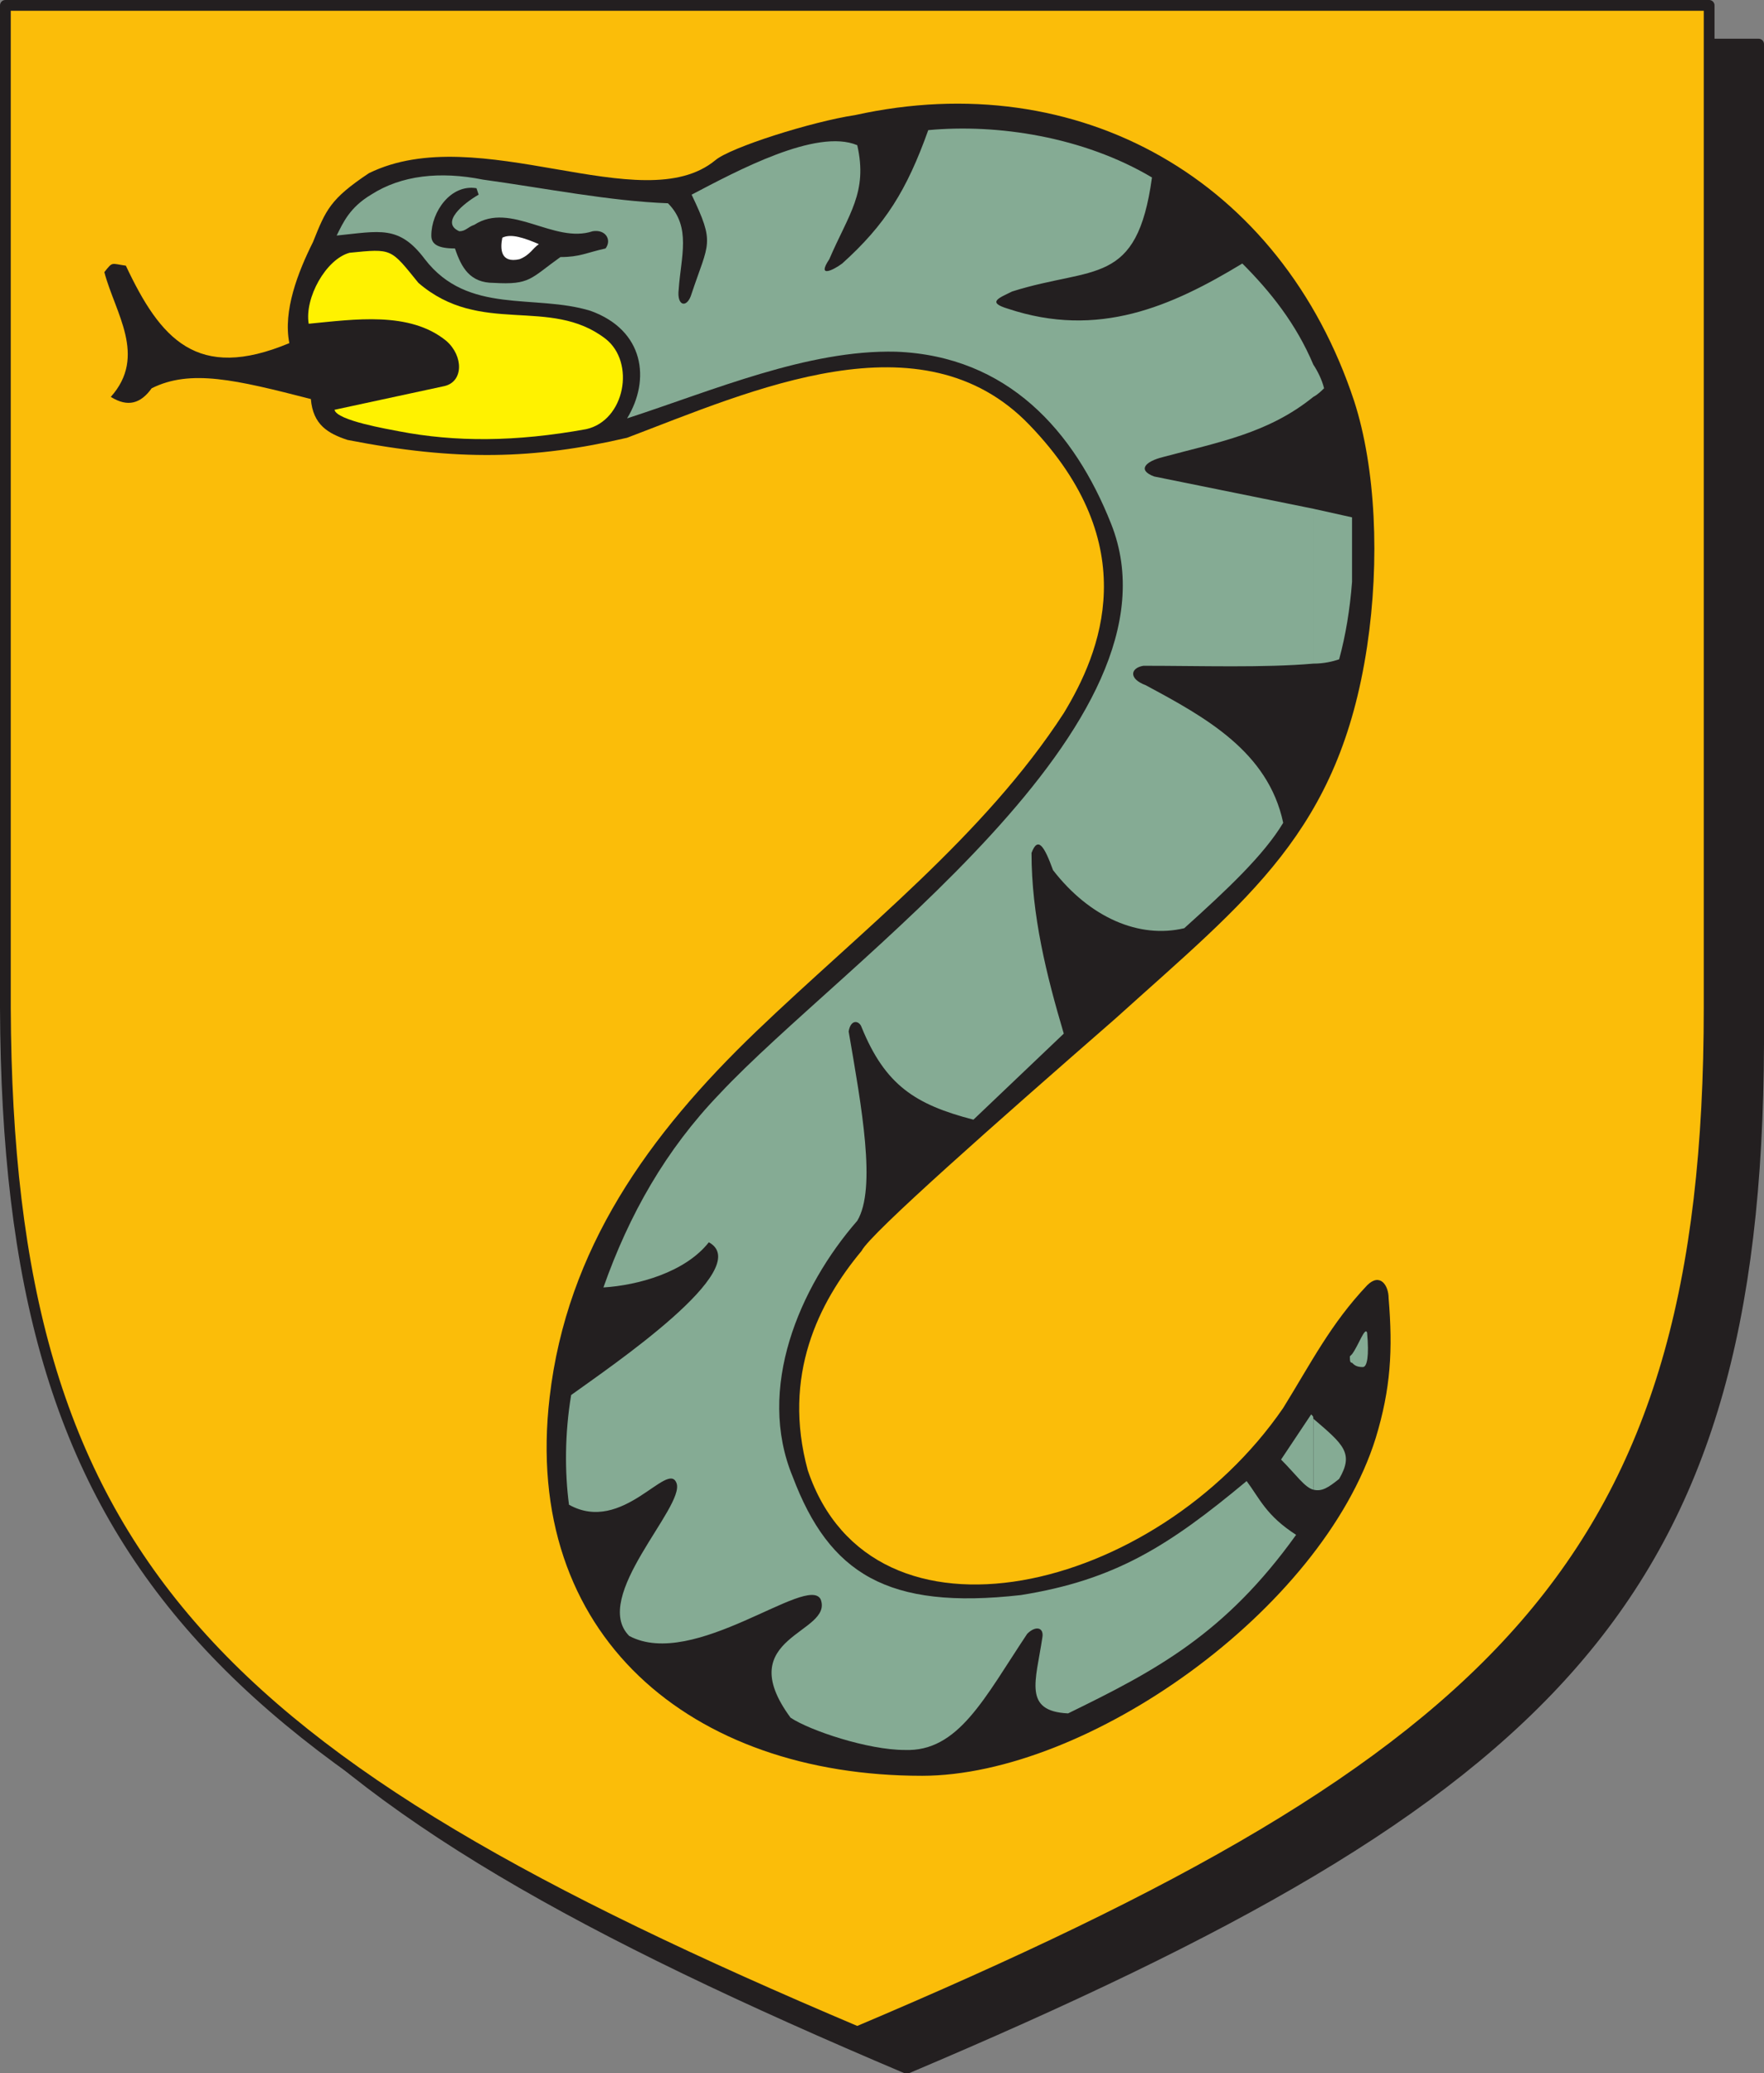 <svg xmlns="http://www.w3.org/2000/svg" width="615" height="722.852"><rect width="100%" height="100%" fill="#808080" stroke="none"/><path fill="#231f20" fill-rule="evenodd" d="M316.125 721.125c225-95.25 296.25-163.5 297-357V15.375h-594v348.75c0 193.5 72 261.75 297 357"/><path fill="none" stroke="#231f20" stroke-linecap="round" stroke-linejoin="round" stroke-miterlimit="10" stroke-width="3.75" d="M316.125 721.125c225-95.25 296.25-163.5 297-357V15.375h-594v348.75c0 193.5 72 261.75 297 357zm0 0"/><path fill="#fbbd09" fill-rule="evenodd" d="M298.875 708.375c225-95.25 297-164.25 297-357V1.875h-594v349.5c.75 192.75 72 261.75 297 357"/><path fill="none" stroke="#231f20" stroke-linecap="round" stroke-linejoin="round" stroke-miterlimit="10" stroke-width="3.75" d="M298.875 708.375c225-95.25 297-164.25 297-357V1.875h-594v349.5c.75 192.75 72 261.75 297 357zm0 0"/><path fill="#231f20" fill-rule="evenodd" d="M321.375 619.125c-80.25 0-139.5-48.75-129.75-132 6-51.75 34.5-91.5 72-127.5 36.75-35.25 79.5-68.25 107.25-111 12.75-21 28.5-58.5-12-100.5-37.5-39-96.75-12-140.25 4.5-32.25 7.5-59.25 8.25-97.5.75-6.75-2.25-12-5.25-12.75-14.25-26.25-6.75-42-10.5-55.5-3.75-3.75 5.25-8.25 6.75-14.25 3 12.75-14.25 1.5-29.25-2.25-43.5 3-3.75 2.25-3 7.5-2.25 12 25.5 24.75 40.5 57 27-2.25-11.25 3-24.75 8.25-35.25 4.5-11.25 6-15 19.5-24 38.25-18.75 95.25 16.5 120.75-4.5 5.25-4.5 33.75-13.5 48.75-15.75 78-17.25 148.5 22.5 174 99.75 7.5 23.25 9 55.5 4.5 85.5-9.75 64.5-41.25 87.75-87.75 129.75-41.25 36-85.5 75-88.5 81-15 18-27.75 43.5-18.75 76.5 22.5 66.75 121.5 42.75 165.75-21.75 9.75-15.75 16.5-29.25 29.25-42.75 4.5-4.5 7.5 0 7.5 4.5 1.5 18 .75 31.5-4.5 48.75-18.75 60-100.5 117.75-158.25 117.75"/><path fill="#85ab94" fill-rule="evenodd" d="M471.375 472.125v3c.75.75 1.5 1.5 3.75 1.5 1.5 0 2.25-3.75 1.5-12-.75-2.25-3 4.5-5.25 7.5m0-269.25v-22.5l-13.5-3v54c3.75 0 6.75-.75 9-1.5 2.25-8.25 3.75-17.25 4.5-27m0 272.25v-3l-.75.75c0 1.5 0 2.25.75 2.25m-13.5 19.5v24.75c3 .75 5.25-.75 9-3.75 5.25-9 1.5-12-9-21m0-367.5v11.25c1.5-.75 3-2.25 3.75-3-.75-3-2.25-6-3.75-8.25m0 11.25v-11.25c-6-14.25-15-25.5-24.75-35.25-24.75 15-50.25 26.25-81.75 15.75-7.5-2.25-3-3.75 1.5-6 28.5-9 43.5-1.5 48.75-39.75-24-14.25-54-18.75-78-16.5-7.5 21-15 33-30 46.5-3 2.25-9 5.25-4.5-1.5 6.75-15.75 13.5-23.25 9.75-39.75-14.25-6-42 9-57.75 17.25 8.25 17.25 6 16.5 0 34.5-1.5 5.25-5.25 4.5-4.5-1.5.75-11.25 4.5-21.75-3.75-30-20.25-.75-42.75-5.25-64.5-8.25-15-3-28.5-1.5-39 5.25-7.5 4.5-9.75 9.75-12 14.25 15-1.5 21.75-3.75 30.75 8.25 15 19.5 38.25 12 57.75 18 18.75 6.75 21 24 12.75 37.5 30-9.75 63-24 93.75-23.25 39 1.5 62.25 27.75 75 60 27.75 69.75-93.75 153-136.5 198.75-18.75 19.5-31.5 42-40.5 67.5 12-.75 28.5-5.25 36.75-15.75 16.5 9-34.5 43.5-48 53.25-2.25 13.5-2.25 27-.75 38.25 18.75 10.5 34.5-15.75 37.5-7.5s-30 39.75-16.5 53.25c22.5 12 62.25-21.75 66.75-12.75 4.5 12-31.5 12.75-10.5 41.25 6.75 4.5 27 11.25 39.75 11.25 18.75.75 27.75-18 42.75-40.5 3-3 6-2.25 5.25 1.5-2.25 15-6.75 25.5 9 26.25 30.75-15 54.75-27.75 79.5-62.25-10.5-6.75-12.75-12.75-17.25-18.75-27 22.5-45.75 34.5-78.75 39.75-46.5 5.25-66.75-7.5-79.5-41.25-12.75-30.75 2.25-66 22.5-89.25 6.75-11.25 1.5-39.75-3-66 .75-4.5 3.75-3.75 4.5-1.5 8.25 20.25 18.75 27 39 32.25l31.5-30c-6-20.25-11.25-41.25-11.25-63 2.25-6 4.5-2.25 7.5 6 12.75 16.5 30 24 45.75 20.25 15-13.5 27.75-25.5 34.5-36.75-5.25-24.75-27-36.75-48-48-6-2.25-5.25-6-.75-6.75 20.25 0 42 .75 59.25-.75v-54l-55.5-11.25c-6-2.25-3-5.25 3-6.75 19.5-5.25 36.75-8.25 52.5-21"/><path fill="#85ab94" fill-rule="evenodd" d="M457.875 519.375v-24.75c0-.75 0-.75-.75-1.5l-10.5 15.75c5.25 5.25 8.25 9.75 11.25 10.5"/><path fill="#fff200" fill-rule="evenodd" d="m116.625 142.875 38.25-8.25c6.75-1.5 6.75-10.5.75-15.75-12.75-10.5-32.25-7.5-48-6-1.5-9 6-22.5 14.25-24.75 15-1.5 14.25-1.5 24 10.5 21.75 18.75 45.75 4.5 65.25 19.5 10.5 8.25 6.75 28.5-6.75 31.5-24.75 4.5-45.75 4.5-65.25.75-3.75-.75-21.75-3.75-22.5-7.5"/><path fill="#231f20" fill-rule="evenodd" d="M172.125 98.625c-8.25 0-11.25-5.25-13.5-12-6 0-8.25-1.5-8.25-4.5 0-8.25 6.75-18 15.75-16.5l.75 2.25c-5.25 3-13.5 9.75-6.75 12.75 2.25 0 3-1.5 5.25-2.25 12.75-8.25 27.75 6.75 41.25 2.25 4.5-.75 6.75 3 4.5 6-6.75 1.5-9 3-15.75 3-10.5 7.5-10.5 9.75-23.25 9"/><path fill="#fff" fill-rule="evenodd" d="M181.125 90.375c-6.75 1.5-6.75-3.75-6-7.5 3-1.5 7.5 0 12.75 2.25-2.25 1.5-3 3.75-6.75 5.25"/></svg>
